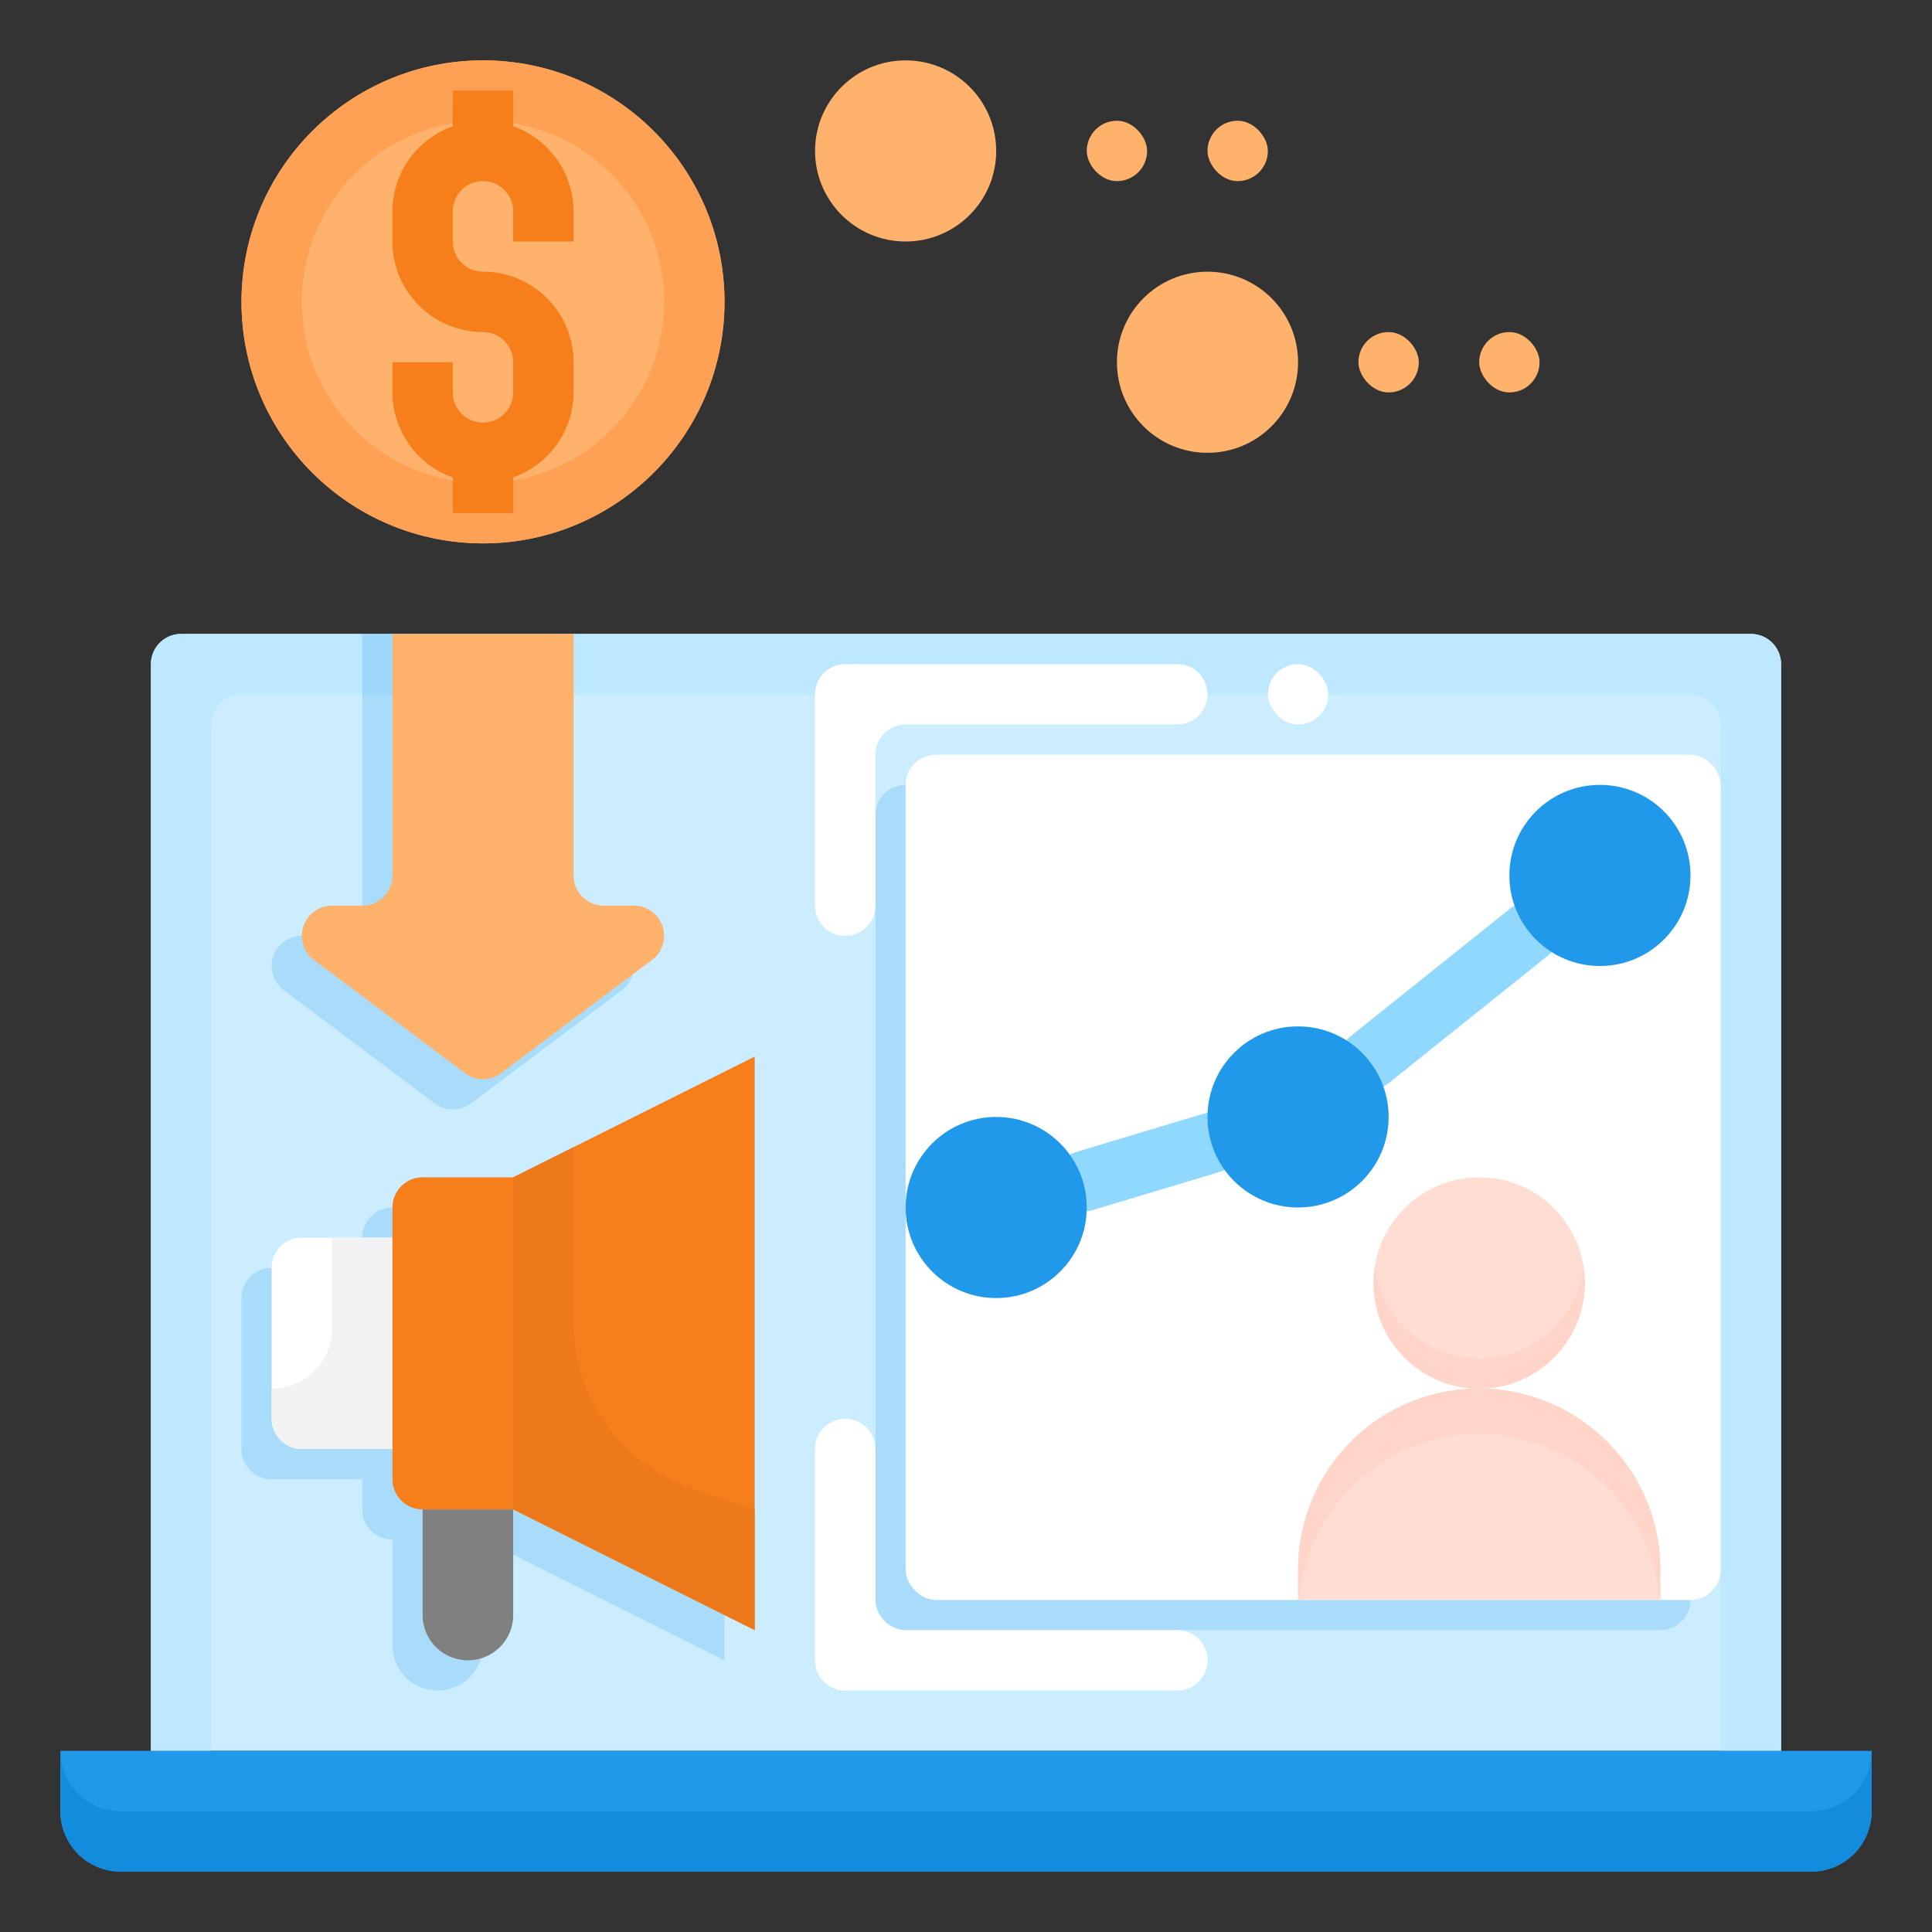 <svg id="Layer_1" height="512" viewBox="0 0 64 64" width="512" xmlns="http://www.w3.org/2000/svg" data-name="Layer 1"><rect x="0" y="0" width="64" height="64" fill="#333333" stroke="none"/><path d="m6 21h52a1 1 0 0 1 1 1v36a0 0 0 0 1 0 0h-54a0 0 0 0 1 0 0v-36a1 1 0 0 1 1-1z" fill="#ccedff"/><path d="m5 22v36h2v-34a1 1 0 0 1 1-1h48a1 1 0 0 1 1 1v34h2v-36a1 1 0 0 0 -1-1h-52a1 1 0 0 0 -1 1z" fill="#bde8ff"/><rect fill="#2199ea" height="28" opacity=".2" rx="1" width="27" x="29" y="26"/><path d="m14.4 36.55a1 1 0 0 0 1.2 0l5-3.75a1 1 0 0 0 -.6-1.8h-1a1 1 0 0 1 -1-1v-9h-6v9a1 1 0 0 1 -1 1h-1a1 1 0 0 0 -.6 1.8z" fill="#2199ea" opacity=".2"/><path d="m13 40a1 1 0 0 0 -1 1v1h-3a1 1 0 0 0 -1 1v5a1 1 0 0 0 1 1h3v1a1 1 0 0 0 1 1v3.5a1.5 1.5 0 0 0 3 0v-3.5l8 4v-19l-8 4z" fill="#2199ea" opacity=".2"/><rect fill="#fff" height="28" rx="1" width="27" x="30" y="25"/><path d="m4 62h56a2 2 0 0 0 2-2v-2h-60v2a2 2 0 0 0 2 2z" fill="#2199ea"/><path d="m60 60h-56a2 2 0 0 1 -2-2v2a2 2 0 0 0 2 2h56a2 2 0 0 0 2-2v-2a2 2 0 0 1 -2 2z" fill="#148cde"/><path d="m13 21v8a1 1 0 0 1 -1 1h-1a1 1 0 0 0 -.6 1.8l5 3.75a1 1 0 0 0 1.2 0l5-3.75a1 1 0 0 0 -.6-1.8h-1a1 1 0 0 1 -1-1v-8z" fill="#ffb26c"/><circle cx="16" cy="10" fill="#ffb26c" r="8"/><path d="m16 2a8 8 0 1 0 8 8 8 8 0 0 0 -8-8zm0 14a6 6 0 1 1 6-6 6 6 0 0 1 -6 6z" fill="#ffa154"/><path d="m15.5 55a1.5 1.5 0 0 0 1.5-1.5v-3.5h-3v3.5a1.5 1.5 0 0 0 1.5 1.5z" fill="#808080"/><path d="m9 42v5a1 1 0 0 0 1 1h3v-7h-3a1 1 0 0 0 -1 1z" fill="#fff"/><path d="m11 41v3a2 2 0 0 1 -2 2v1a1 1 0 0 0 1 1h3v-7z" fill="#f2f2f2"/><path d="m16 50h1v-11h-3a1 1 0 0 0 -1 1v9a1 1 0 0 0 1 1z" fill="#f77f1b"/><path d="m25 54v-19l-8 4v11z" fill="#f77f1b"/><path d="m25 50-2.021-.674a5.82 5.82 0 0 1 -3.979-5.521v-5.805l-2 1v11l8 4z" fill="#ed7a1a"/><circle cx="49" cy="42.5" fill="#ffddd2" r="3.5"/><path d="m43 52v1h12v-1a5.977 5.977 0 0 0 -1.926-4.4 5.993 5.993 0 0 0 -10.074 4.4z" fill="#ffddd2"/><path d="m49 45a3.5 3.5 0 0 1 -3.46-3 3.441 3.441 0 0 0 -.04.5 3.5 3.5 0 0 0 7 0 3.441 3.441 0 0 0 -.04-.5 3.5 3.5 0 0 1 -3.46 3z" fill="#ffd5c9"/><path d="m53.074 47.6a5.993 5.993 0 0 0 -10.074 4.4v1h.025a5.995 5.995 0 0 1 11.948 0h.027v-1a5.977 5.977 0 0 0 -1.926-4.4z" fill="#ffd5c9"/><g fill="#ffb26c"><circle cx="30" cy="5" r="3"/><circle cx="40" cy="12" r="3"/><rect height="2" rx="1" width="2" x="36" y="4"/><rect height="2" rx="1" width="2" x="40" y="4"/><rect height="2" rx="1" width="2" x="45" y="11"/><rect height="2" rx="1" width="2" x="49" y="11"/></g><path d="m17 4.184v-1.184h-2v1.184a3 3 0 0 0 -2 2.816v1a3 3 0 0 0 3 3 1 1 0 0 1 1 1v1a1 1 0 0 1 -2 0v-1h-2v1a3 3 0 0 0 2 2.816v1.184h2v-1.184a3 3 0 0 0 2-2.816v-1a3 3 0 0 0 -3-3 1 1 0 0 1 -1-1v-1a1 1 0 0 1 2 0v1h2v-1a3 3 0 0 0 -2-2.816z" fill="#f77f1b"/><path d="m27 23v7a1 1 0 0 0 1 1 1 1 0 0 0 1-1v-5a1 1 0 0 1 1-1h9a1 1 0 0 0 1-1 1 1 0 0 0 -1-1h-11a1 1 0 0 0 -1 1z" fill="#fff"/><path d="m28 47a1 1 0 0 0 -1 1v7a1 1 0 0 0 1 1h11a1 1 0 0 0 1-1 1 1 0 0 0 -1-1h-9a1 1 0 0 1 -1-1v-5a1 1 0 0 0 -1-1z" fill="#fff"/><rect fill="#fff" height="2" rx="1" width="2" x="42" y="22"/><rect fill="#91d8ff" height="2" rx="1" transform="matrix(.781 -.625 .625 .781 -10.097 37.213)" width="8.816" x="43.593" y="32"/><rect fill="#91d8ff" height="2" rx="1" transform="matrix(.958 -.288 .288 .958 -9.465 12.552)" width="6.449" x="34.776" y="37.5"/><circle cx="33" cy="40" fill="#2199ea" r="3"/><circle cx="43" cy="37" fill="#2199ea" r="3"/><circle cx="53" cy="29" fill="#2199ea" r="3"/></svg>